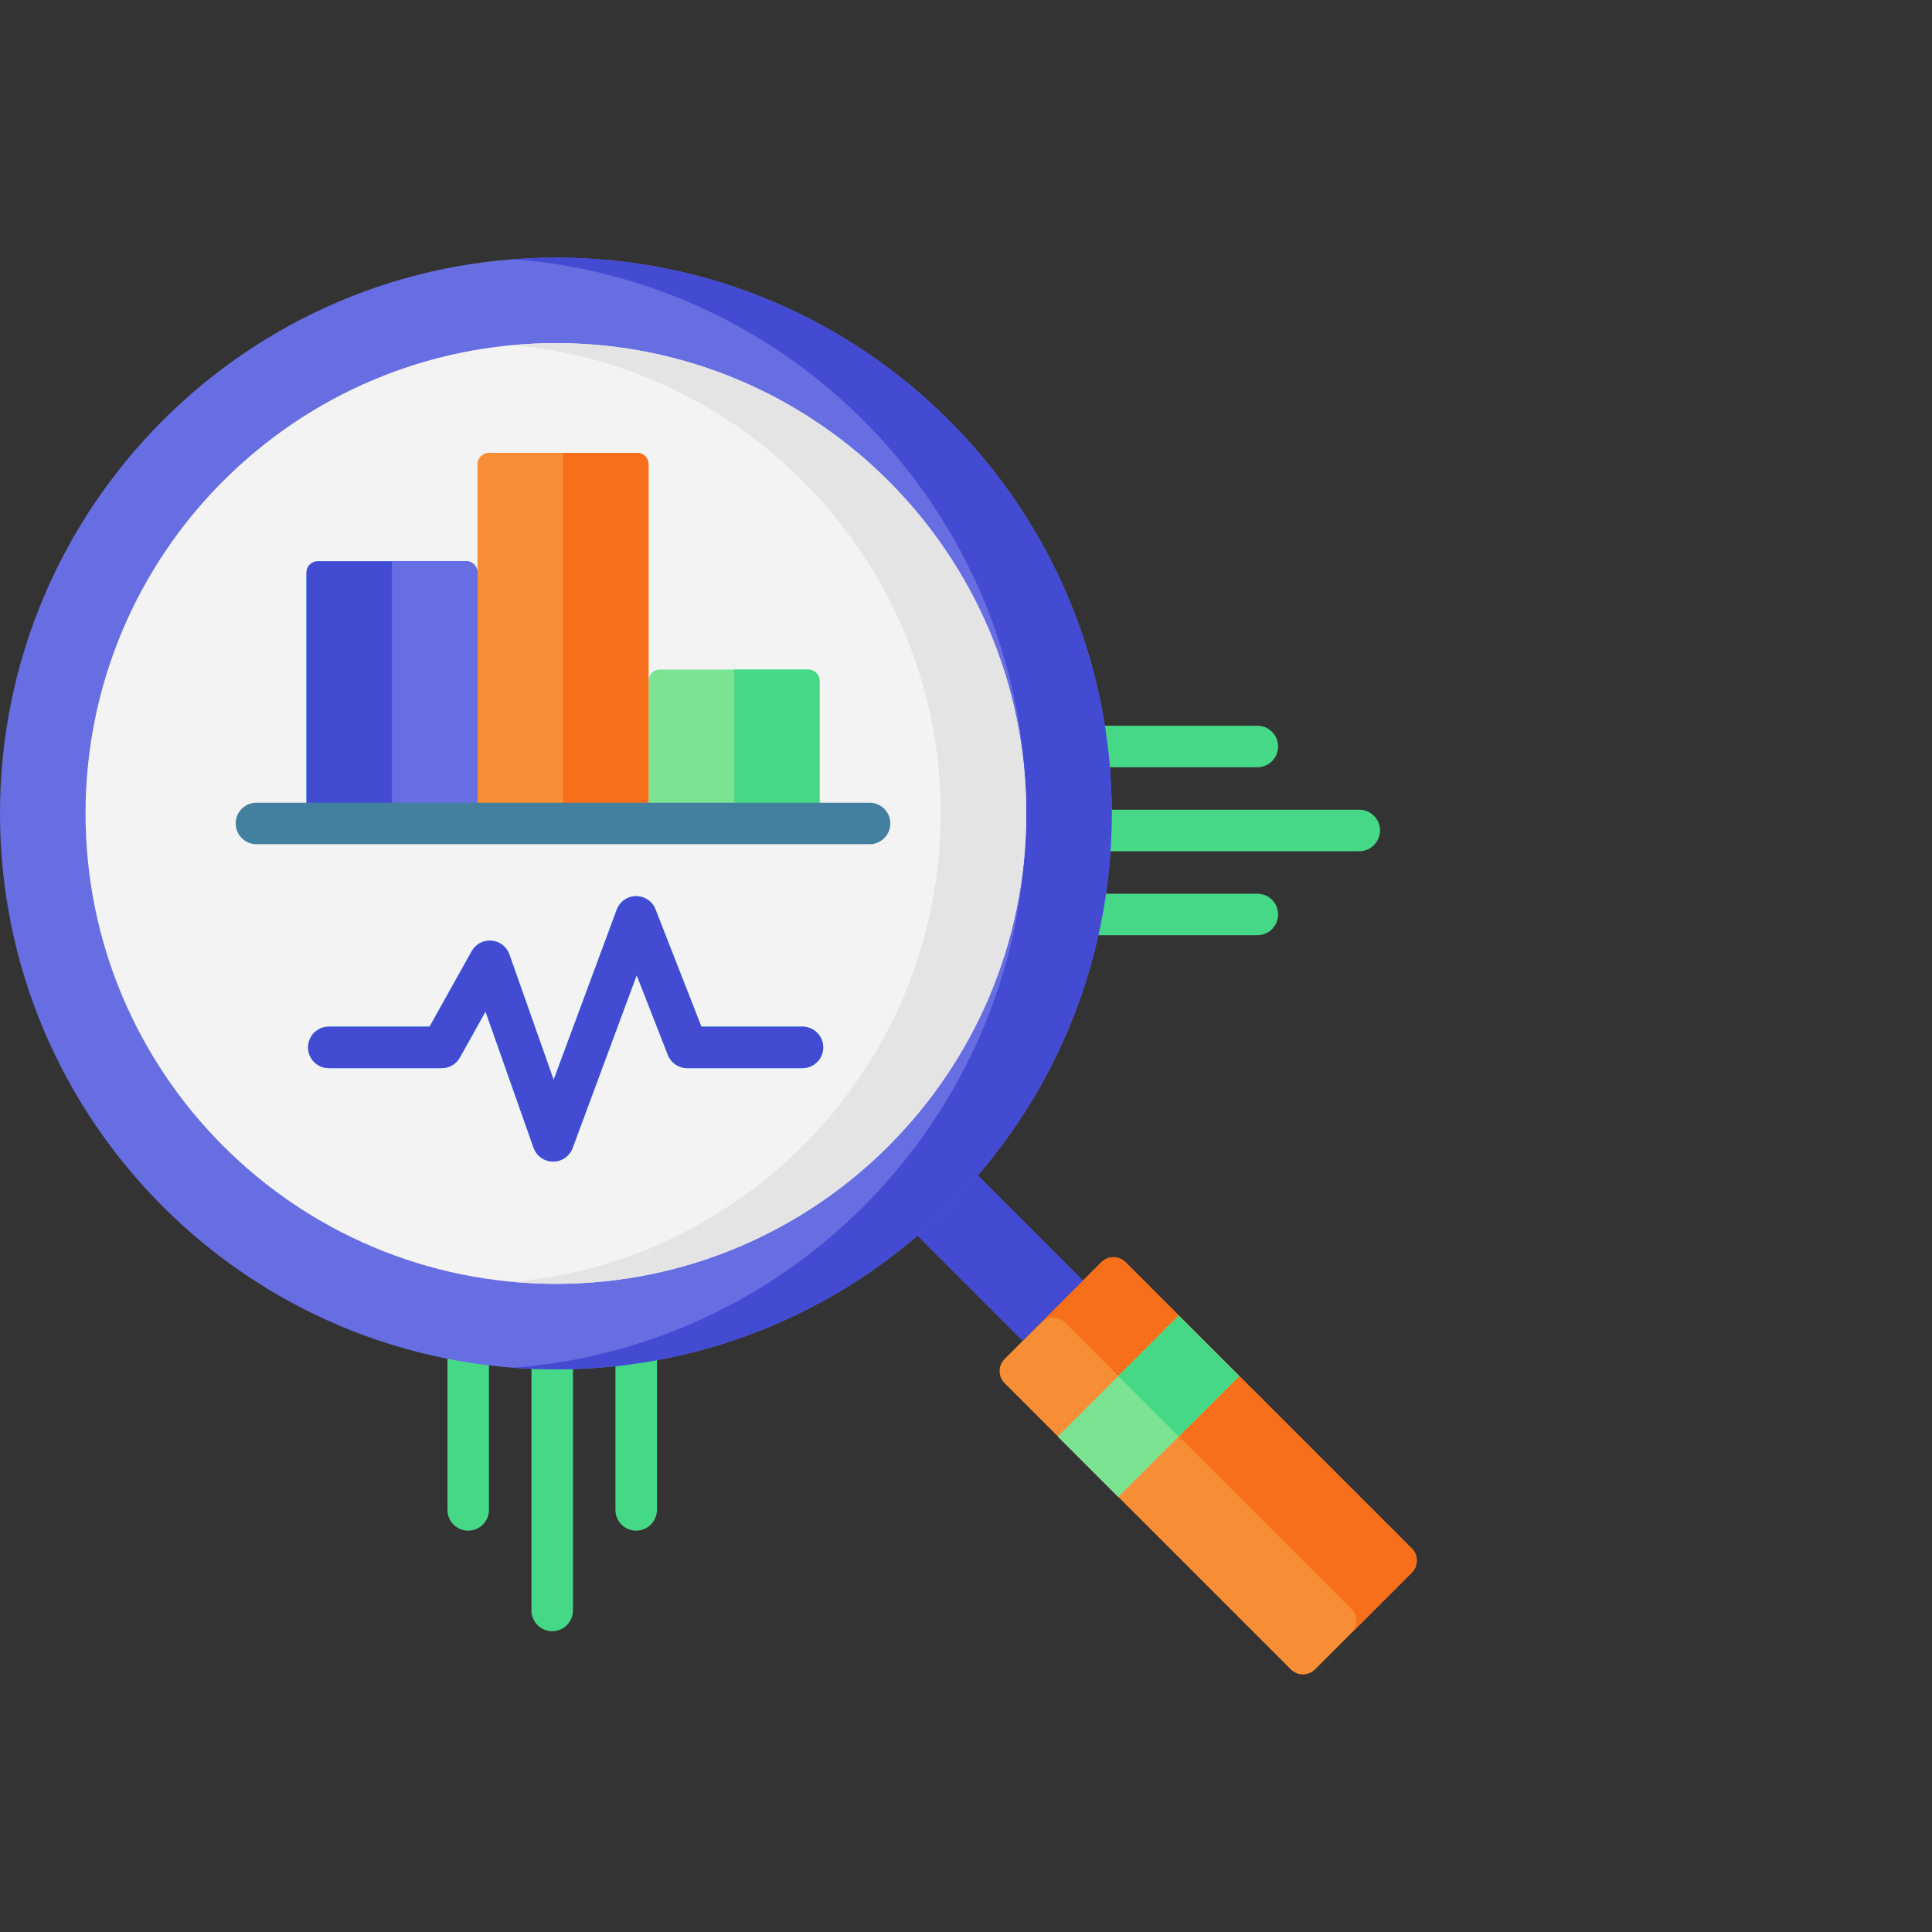<svg width="60" height="60" viewBox="0 0 60 60" fill="none" xmlns="http://www.w3.org/2000/svg">
<rect x="0" y="0" width="60" height="60" fill="#333333" stroke="none"/>
<path d="M19.757 41.311C19.673 41.311 19.589 41.327 19.511 41.36C19.432 41.392 19.361 41.44 19.301 41.499C19.242 41.559 19.194 41.63 19.162 41.709C19.129 41.787 19.113 41.871 19.113 41.955V46.891C19.113 47.247 19.401 47.536 19.757 47.536C20.113 47.536 20.402 47.247 20.402 46.891V41.955C20.402 41.599 20.113 41.311 19.757 41.311ZM14.541 41.311C14.456 41.311 14.372 41.327 14.294 41.36C14.216 41.392 14.145 41.44 14.085 41.499C14.025 41.559 13.977 41.63 13.945 41.709C13.913 41.787 13.896 41.871 13.896 41.955V46.891C13.896 47.247 14.185 47.536 14.541 47.536C14.897 47.536 15.185 47.247 15.185 46.891V41.955C15.185 41.599 14.897 41.311 14.541 41.311ZM17.149 41.621C17.064 41.621 16.981 41.638 16.902 41.67C16.824 41.702 16.753 41.75 16.693 41.81C16.633 41.869 16.586 41.941 16.553 42.019C16.521 42.097 16.505 42.181 16.505 42.265V50.014C16.505 50.37 16.793 50.658 17.149 50.658C17.505 50.658 17.794 50.37 17.794 50.014V42.265C17.794 42.094 17.726 41.931 17.605 41.81C17.484 41.689 17.32 41.621 17.149 41.621ZM34.113 23.828H39.048C39.405 23.828 39.693 23.539 39.693 23.183C39.693 22.827 39.405 22.539 39.048 22.539H34.113C33.757 22.539 33.468 22.827 33.468 23.183C33.468 23.539 33.757 23.828 34.113 23.828ZM39.048 27.755H34.112C33.757 27.755 33.468 28.044 33.468 28.4C33.468 28.756 33.757 29.044 34.112 29.044H39.048C39.404 29.044 39.693 28.756 39.693 28.4C39.693 28.044 39.404 27.755 39.048 27.755ZM42.213 25.147H34.31C33.954 25.147 33.666 25.435 33.666 25.791C33.666 26.147 33.954 26.436 34.31 26.436H42.213C42.569 26.436 42.858 26.147 42.858 25.791C42.858 25.435 42.569 25.147 42.213 25.147Z" fill="#45D987"/>
<path d="M40.088 51.844L31.199 42.955C31.15 42.906 31.111 42.847 31.084 42.783C31.057 42.718 31.044 42.649 31.044 42.58C31.044 42.51 31.057 42.441 31.084 42.376C31.111 42.312 31.15 42.253 31.199 42.204L34.204 39.199C34.253 39.15 34.312 39.111 34.376 39.084C34.441 39.057 34.51 39.044 34.58 39.044C34.649 39.044 34.718 39.057 34.783 39.084C34.847 39.111 34.906 39.15 34.955 39.199L43.844 48.088C43.894 48.138 43.933 48.196 43.96 48.261C43.986 48.325 44 48.394 44 48.464C44 48.534 43.986 48.603 43.96 48.667C43.933 48.732 43.894 48.79 43.844 48.84L40.84 51.844C40.74 51.944 40.605 52 40.464 52C40.323 52 40.188 51.944 40.088 51.844Z" fill="#F78E36"/>
<path d="M34.204 39.199L32.326 41.077C32.375 41.028 32.434 40.989 32.498 40.962C32.563 40.935 32.632 40.921 32.701 40.921C32.771 40.921 32.84 40.935 32.905 40.962C32.969 40.989 33.028 41.028 33.077 41.077L41.966 49.966C42.016 50.016 42.055 50.074 42.081 50.139C42.108 50.203 42.122 50.272 42.122 50.342C42.122 50.412 42.108 50.481 42.081 50.545C42.055 50.61 42.016 50.668 41.966 50.718L43.844 48.84C43.894 48.79 43.933 48.732 43.959 48.667C43.986 48.603 44 48.534 44 48.464C44 48.394 43.986 48.325 43.959 48.261C43.933 48.196 43.894 48.138 43.844 48.088L34.955 39.199C34.906 39.15 34.847 39.111 34.783 39.084C34.718 39.057 34.649 39.044 34.579 39.044C34.51 39.044 34.441 39.057 34.376 39.084C34.312 39.111 34.253 39.15 34.204 39.199Z" fill="#F86F1B"/>
<path d="M27.663 37.547L29.541 35.67L33.633 39.762L31.756 41.64L27.663 37.547Z" fill="#444BD3"/>
<path d="M32.851 44.614L36.606 40.858L38.484 42.736L34.728 46.492L32.851 44.614Z" fill="#7BE492"/>
<path d="M34.728 42.736L36.606 40.858L38.484 42.736L36.606 44.614L34.728 42.736Z" fill="#45D987"/>
<path d="M17.264 42.527C26.798 42.527 34.527 34.798 34.527 25.264C34.527 15.729 26.798 8 17.264 8C7.729 8 0 15.729 0 25.264C0 34.798 7.729 42.527 17.264 42.527Z" fill="#676EE1"/>
<path d="M17.264 8C16.817 8 16.374 8.017 15.936 8.05C24.85 8.728 31.871 16.176 31.871 25.264C31.871 34.351 24.85 41.799 15.936 42.477C16.374 42.51 16.817 42.527 17.264 42.527C26.798 42.527 34.527 34.798 34.527 25.264C34.527 15.729 26.798 8 17.264 8Z" fill="#444BD3"/>
<path d="M17.264 39.871C25.331 39.871 31.871 33.331 31.871 25.264C31.871 17.196 25.331 10.656 17.264 10.656C9.196 10.656 2.656 17.196 2.656 25.264C2.656 33.331 9.196 39.871 17.264 39.871Z" fill="#F3F3F3"/>
<path d="M17.264 10.656C16.816 10.656 16.373 10.677 15.936 10.717C23.37 11.39 29.215 17.657 29.215 25.264C29.215 32.871 23.37 39.137 15.936 39.81C16.373 39.85 16.816 39.871 17.264 39.871C25.318 39.871 31.871 33.318 31.871 25.264C31.871 17.209 25.318 10.656 17.264 10.656Z" fill="#E4E4E4"/>
<path d="M14.829 25.573H9.517V17.783C9.517 17.689 9.555 17.599 9.621 17.532C9.687 17.466 9.777 17.428 9.871 17.428H14.475C14.569 17.428 14.659 17.466 14.725 17.532C14.792 17.599 14.829 17.689 14.829 17.783V25.573Z" fill="#29CEF6"/>
<path d="M14.829 25.573H9.517V17.783C9.517 17.689 9.555 17.599 9.621 17.532C9.687 17.466 9.777 17.428 9.871 17.428H14.475C14.569 17.428 14.659 17.466 14.725 17.532C14.792 17.599 14.829 17.689 14.829 17.783V25.573Z" fill="#444BD3"/>
<path d="M12.173 17.428V25.573H14.829V17.783C14.829 17.689 14.792 17.599 14.725 17.532C14.659 17.466 14.569 17.428 14.475 17.428H12.173Z" fill="#676EE1"/>
<path d="M25.453 25.573H20.141V21.147C20.141 21.1 20.15 21.054 20.168 21.011C20.186 20.968 20.212 20.929 20.245 20.896C20.277 20.864 20.317 20.837 20.36 20.82C20.402 20.802 20.448 20.793 20.495 20.793H25.099C25.192 20.793 25.283 20.83 25.349 20.896C25.415 20.963 25.453 21.053 25.453 21.147V25.573Z" fill="#7BE492"/>
<path d="M22.797 20.793V25.573H25.453V21.147C25.453 21.053 25.415 20.963 25.349 20.896C25.282 20.83 25.192 20.793 25.098 20.793H22.797Z" fill="#45D987"/>
<path d="M20.141 25.573H14.829V14.418C14.829 14.325 14.866 14.235 14.933 14.168C14.999 14.102 15.089 14.064 15.183 14.064H19.787C19.881 14.064 19.971 14.102 20.037 14.168C20.103 14.235 20.141 14.325 20.141 14.418V25.573Z" fill="#F78E36"/>
<path d="M17.485 14.064V25.573H20.141V14.418C20.141 14.325 20.104 14.235 20.037 14.168C19.971 14.102 19.881 14.064 19.787 14.064H17.485Z" fill="#F86F1B"/>
<path d="M27.005 24.929H7.964C7.608 24.929 7.32 25.217 7.32 25.573C7.32 25.929 7.608 26.218 7.964 26.218H27.005C27.361 26.218 27.65 25.929 27.65 25.573C27.65 25.217 27.361 24.929 27.005 24.929Z" fill="#43809F"/>
<path d="M24.922 31.883H21.782L20.357 28.241C20.31 28.119 20.226 28.015 20.118 27.942C20.01 27.869 19.882 27.83 19.752 27.831C19.621 27.832 19.494 27.873 19.387 27.948C19.28 28.023 19.198 28.129 19.153 28.252L17.194 33.535L15.819 29.64C15.778 29.523 15.704 29.421 15.606 29.345C15.508 29.269 15.39 29.223 15.266 29.212C15.143 29.201 15.019 29.227 14.909 29.285C14.8 29.343 14.709 29.432 14.649 29.54L13.341 31.883H10.211C9.856 31.883 9.567 32.172 9.567 32.528C9.567 32.884 9.856 33.172 10.211 33.172H13.719C13.834 33.172 13.946 33.142 14.045 33.084C14.144 33.026 14.226 32.942 14.282 32.842L15.078 31.415L16.57 35.644C16.615 35.769 16.696 35.877 16.804 35.954C16.912 36.031 17.041 36.073 17.173 36.074H17.178C17.31 36.074 17.438 36.033 17.547 35.958C17.654 35.883 17.737 35.777 17.783 35.653L19.773 30.286L20.742 32.763C20.789 32.883 20.872 32.987 20.979 33.06C21.086 33.133 21.212 33.172 21.342 33.172H24.921C25.277 33.172 25.566 32.884 25.566 32.528C25.566 32.172 25.277 31.883 24.922 31.883Z" fill="#29CEF6"/>
<path d="M24.922 31.883H21.782L20.357 28.241C20.31 28.119 20.226 28.015 20.118 27.942C20.01 27.869 19.882 27.83 19.752 27.831C19.621 27.832 19.494 27.873 19.387 27.948C19.28 28.023 19.198 28.129 19.153 28.252L17.194 33.535L15.819 29.64C15.778 29.523 15.704 29.421 15.606 29.345C15.508 29.269 15.39 29.223 15.266 29.212C15.143 29.201 15.019 29.227 14.909 29.285C14.8 29.343 14.709 29.432 14.649 29.54L13.341 31.883H10.211C9.856 31.883 9.567 32.172 9.567 32.528C9.567 32.884 9.856 33.172 10.211 33.172H13.719C13.834 33.172 13.946 33.142 14.045 33.084C14.144 33.026 14.226 32.942 14.282 32.842L15.078 31.415L16.57 35.644C16.615 35.769 16.696 35.877 16.804 35.954C16.912 36.031 17.041 36.073 17.173 36.074H17.178C17.31 36.074 17.438 36.033 17.547 35.958C17.654 35.883 17.737 35.777 17.783 35.653L19.773 30.286L20.742 32.763C20.789 32.883 20.872 32.987 20.979 33.06C21.086 33.133 21.212 33.172 21.342 33.172H24.921C25.277 33.172 25.566 32.884 25.566 32.528C25.566 32.172 25.277 31.883 24.922 31.883Z" fill="#444BD3"/>
</svg>
